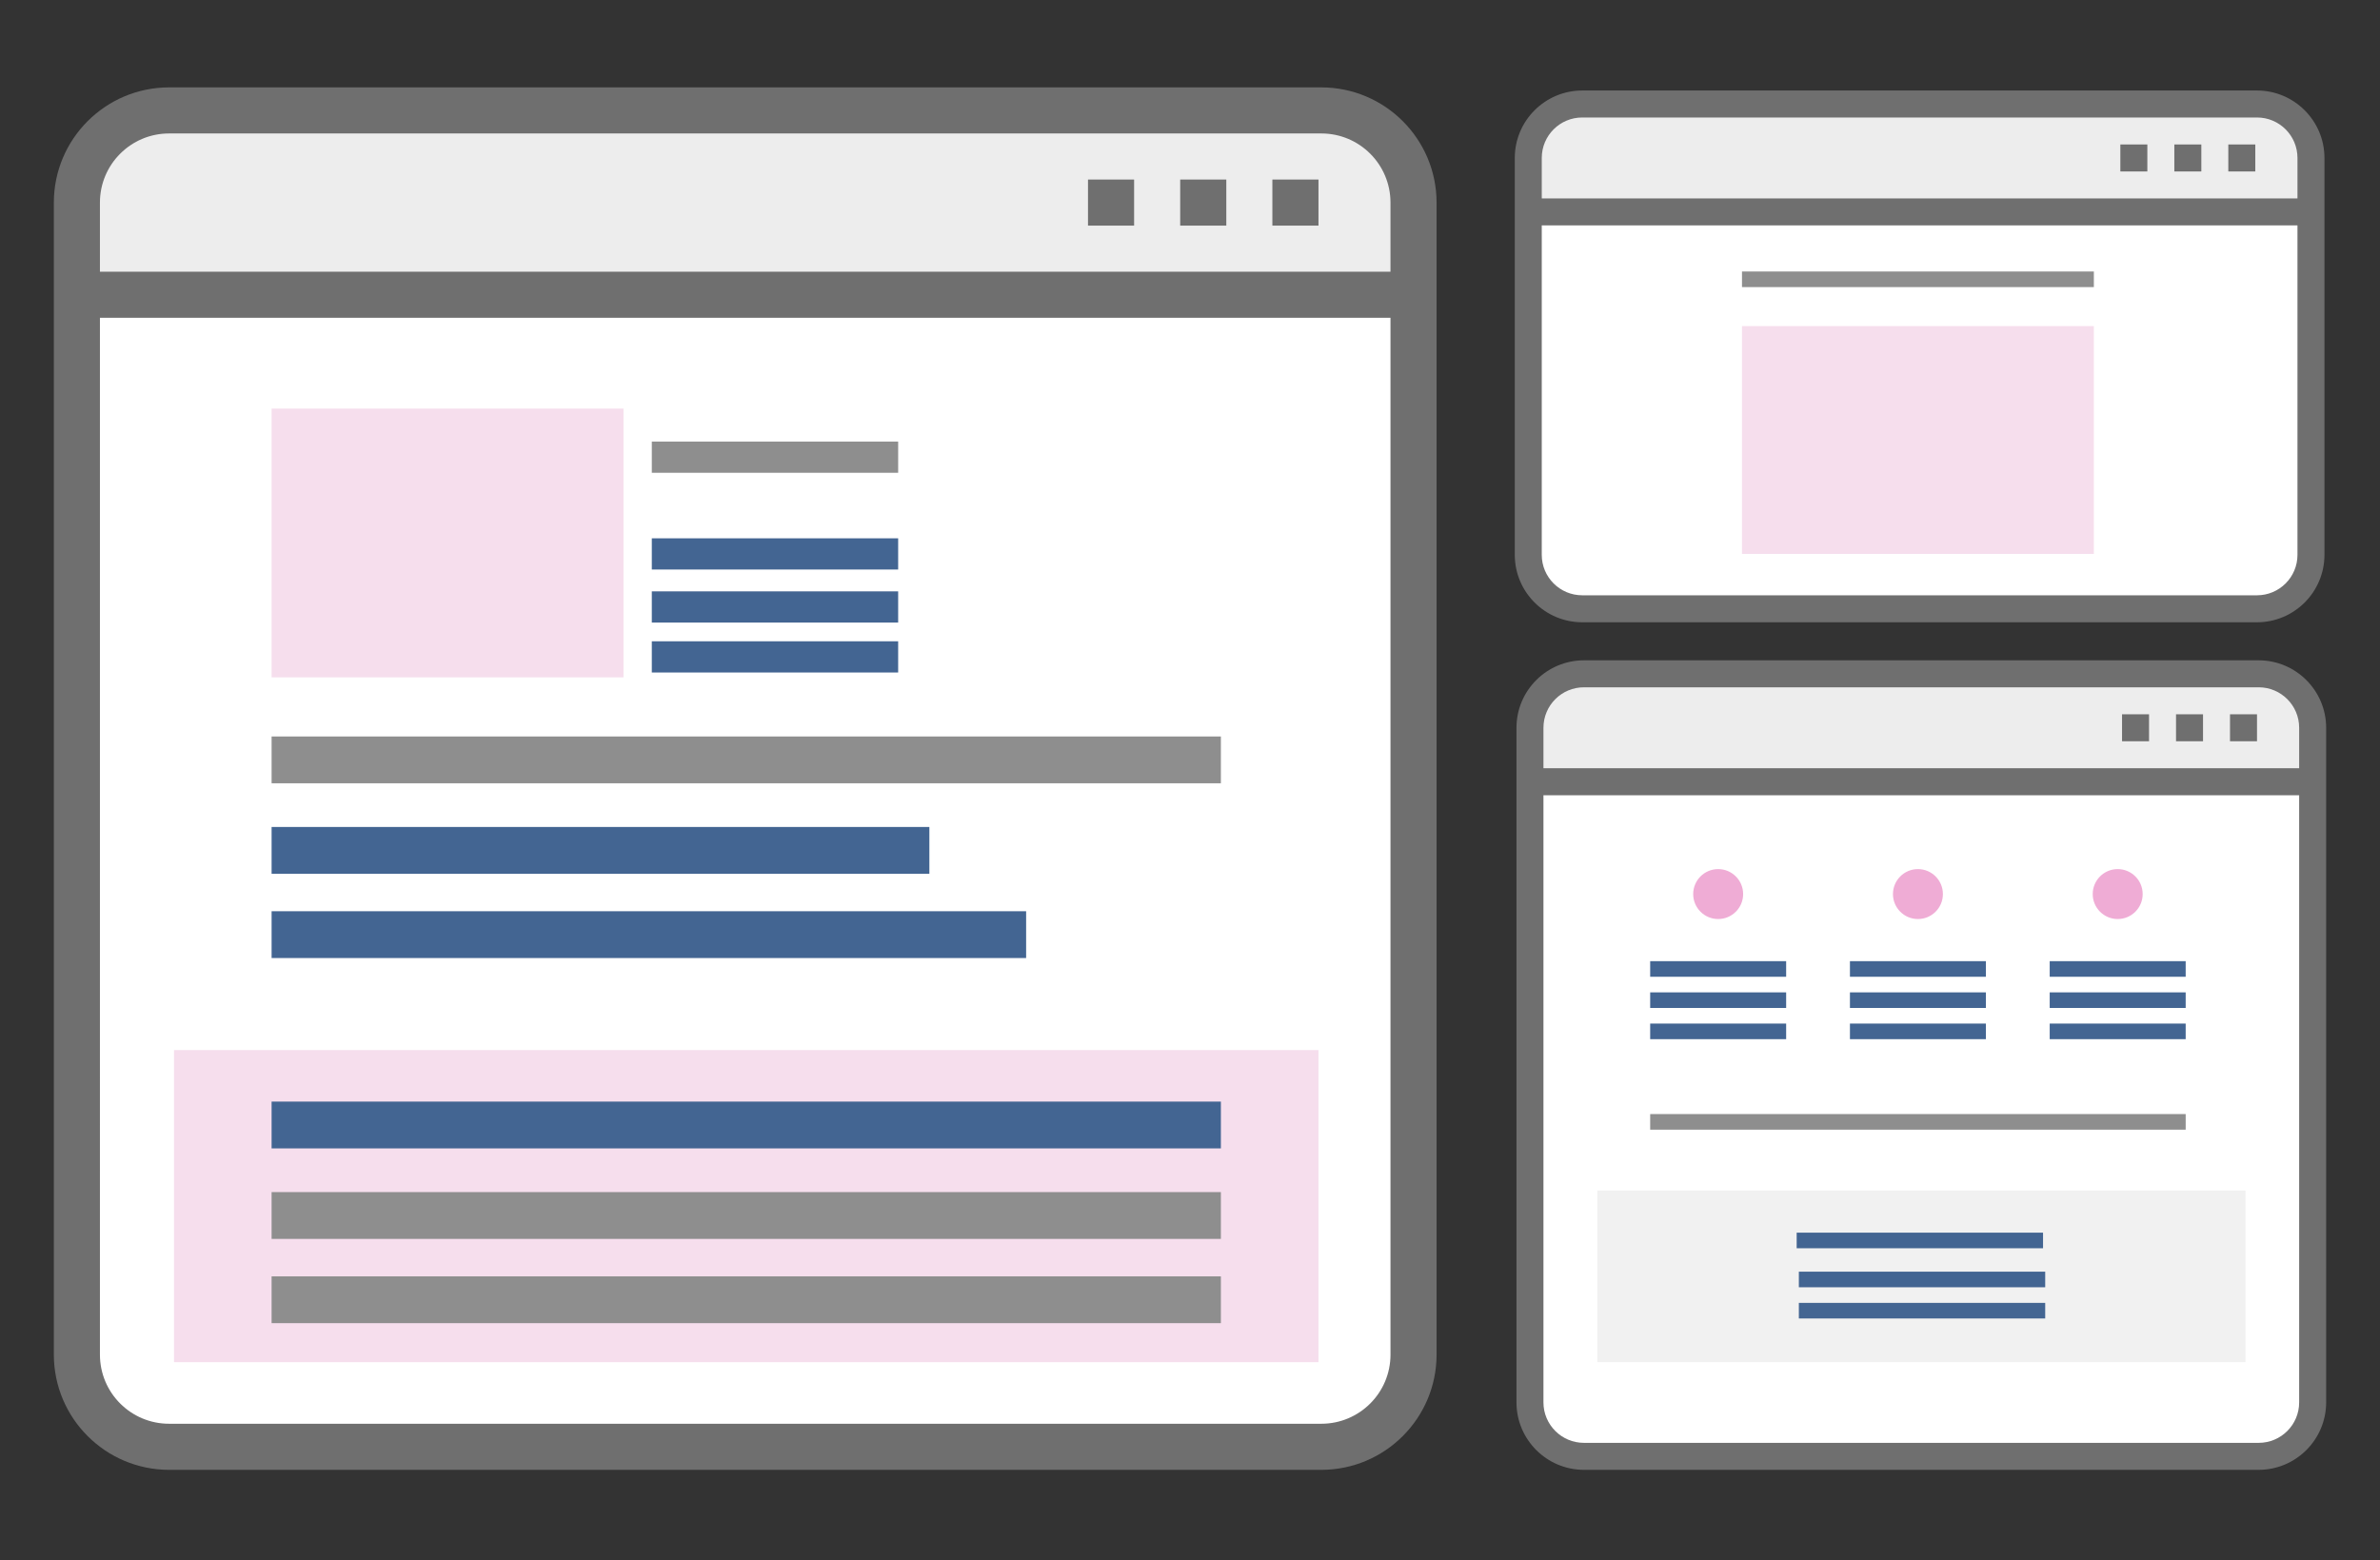 <?xml version="1.0" encoding="utf-8"?>
<!-- Generator: Adobe Illustrator 16.0.0, SVG Export Plug-In . SVG Version: 6.00 Build 0)  -->
<!DOCTYPE svg PUBLIC "-//W3C//DTD SVG 1.1//EN" "http://www.w3.org/Graphics/SVG/1.1/DTD/svg11.dtd">
<svg version="1.1" id="Livello_1" xmlns:x="http://ns.adobe.com/Extensibility/1.0/" xmlns:i="http://ns.adobe.com/AdobeIllustrator/10.0/" xmlns:graph="http://ns.adobe.com/Graphs/1.0/"
	 xmlns="http://www.w3.org/2000/svg" xmlns:xlink="http://www.w3.org/1999/xlink" x="0px" y="0px" width="762.5px" height="500px"
	 viewBox="0 0 762.5 500" enable-background="new 0 0 762.5 500" xml:space="preserve">
<rect x="0" y="0" width="762.5" height="500" fill="#333333" stroke="none"/>
<path fill="#EDEDED" d="M23.71,94h428.54V62.148c0,0-1.076-22.15-23.229-23.996c-22.152-1.846-379.396,0-379.396,0
	s-24.361-0.688-25.582,14.081C22.825,67,23.71,94,23.71,94z"/>
<path fill="#FFFFFF" d="M24.25,436.618V114.178c0,0-7.191-20.979,28.802-20.649c25.841,0.237,369.416,0,369.416,0
	s29.782-4.616,29.782,20.648c0,17.473,0,331.178,0,331.178s-10.311,19.063-29.688,18.267c-19.381-0.794-373.126,0.024-373.126,0.024
	S24.25,452.508,24.25,436.618z"/>
<path fill="#6F6F6F" d="M423.328,28H54.167C33.788,28.024,17.273,44.539,17.25,64.917v369.167
	c0.021,20.385,16.538,36.896,36.917,36.923h369.167c20.378-0.024,36.892-16.538,36.916-36.923V64.917
	C460.225,44.539,443.711,28.024,423.328,28z M54.167,42.767h369.167c12.229,0,22.146,9.917,22.146,22.146v22.15H32.016v-22.15
	C32.017,52.684,41.934,42.767,54.167,42.767z M423.328,456.233H54.167c-12.233,0-22.15-9.917-22.15-22.146V101.833h413.467v228.883
	v73.833v29.533C445.483,446.316,435.565,456.233,423.328,456.233z M445.483,375.017v14.767 M445.483,345.483v14.767"/>
<path fill="#6F6F6F" d="M348.573,57.533h14.771V72.3h-14.771V57.533z"/>
<path fill="#6F6F6F" d="M378.11,57.533h14.771V72.3H378.11V57.533z"/>
<path fill="#6F6F6F" d="M407.644,57.533h14.768V72.3h-14.768V57.533z"/>
<path fill="#EDEDED" d="M489.627,250.242h250.938v-18.651c0,0-0.63-12.971-13.602-14.052c-12.975-1.081-222.161,0-222.161,0
	s-14.269-0.4-14.98,8.246C489.11,234.432,489.627,250.242,489.627,250.242z"/>
<path fill="#FFFFFF" d="M489.944,450.869V262.058c0,0-4.212-12.285,16.865-12.094c15.131,0.142,216.316,0,216.316,0
	s17.438-2.7,17.438,12.094c0,10.229,0,193.927,0,193.927s-6.036,11.163-17.385,10.696c-11.352-0.465-218.49,0.014-218.49,0.014
	S489.944,460.175,489.944,450.869z"/>
<path fill="#6F6F6F" d="M723.631,211.595h-216.17c-11.937,0.015-21.604,9.685-21.617,21.615v216.175
	c0.013,11.935,9.684,21.604,21.617,21.619h216.172c11.933-0.018,21.603-9.688,21.617-21.619V233.213
	C745.236,221.28,735.566,211.61,723.631,211.595z M507.461,220.242h216.172c7.161,0,12.969,5.807,12.969,12.969v12.974H494.49
	v-12.974C494.49,226.05,500.298,220.242,507.461,220.242z M723.631,462.354h-216.17c-7.163,0-12.974-5.807-12.974-12.969V254.829
	h242.113v134.026v43.234v17.294C736.603,456.551,730.795,462.354,723.631,462.354z M736.603,414.798v8.646 M736.603,397.503v8.647"
	/>
<path fill="#6F6F6F" d="M679.857,228.889h8.648v8.646h-8.648V228.889z"/>
<path fill="#6F6F6F" d="M697.152,228.889h8.648v8.646h-8.648V228.889z"/>
<path fill="#6F6F6F" d="M714.446,228.889h8.646v8.646h-8.646V228.889z"/>
<path fill="#EDEDED" d="M489.085,67.647h250.938V48.996c0,0-0.63-12.971-13.602-14.052c-12.975-1.081-222.161,0-222.161,0
	s-14.269-0.403-14.98,8.246C488.567,51.837,489.085,67.647,489.085,67.647z"/>
<path fill="#FFFFFF" d="M489.402,185.385V74.4c0,0-4.212-7.221,16.865-7.107c15.131,0.082,216.317,0,216.317,0
	s17.438-1.589,17.438,7.107c0,6.014,0,113.994,0,113.994s-6.036,6.562-17.385,6.287c-11.352-0.273-218.49,0.008-218.49,0.008
	S489.402,190.854,489.402,185.385z"/>
<path fill="#6F6F6F" d="M723.089,29h-216.17c-11.937,0.018-21.604,9.688-21.617,21.618v127.171
	c0.013,11.938,9.684,21.605,21.617,21.619h216.172c11.933-0.014,21.603-9.684,21.616-21.619V50.617
	C744.694,38.685,735.024,29.014,723.089,29z M506.919,37.647h216.172c7.161,0,12.969,5.807,12.969,12.969v12.971H493.948V50.616
	C493.948,43.454,499.756,37.647,506.919,37.647z M723.089,190.76h-216.17c-7.163,0-12.974-5.81-12.974-12.972V72.234H736.06v105.555
	C736.061,184.953,730.253,190.76,723.089,190.76z"/>
<path fill="#6F6F6F" d="M679.315,46.294h8.648v8.647h-8.648V46.294z"/>
<path fill="#6F6F6F" d="M696.61,46.294h8.648v8.647h-8.648V46.294z"/>
<path fill="#6F6F6F" d="M713.904,46.294h8.646v8.647h-8.646V46.294z"/>
<rect x="55.75" y="336.5" fill="#F6DEED" width="366.658" height="100"/>
<line fill="none" stroke="#436592" stroke-width="15" stroke-miterlimit="10" x1="87.016" y1="360.5" x2="391.145" y2="360.5"/>
<line fill="none" stroke="#8E8E8E" stroke-width="15" stroke-miterlimit="10" x1="87.016" y1="389.5" x2="391.145" y2="389.5"/>
<line fill="none" stroke="#8E8E8E" stroke-width="15" stroke-miterlimit="10" x1="87.016" y1="416.5" x2="391.145" y2="416.5"/>
<line fill="none" stroke="#8E8E8E" stroke-width="15" stroke-miterlimit="10" x1="87.016" y1="243.5" x2="391.145" y2="243.5"/>
<line fill="none" stroke="#436592" stroke-width="15" stroke-miterlimit="10" x1="87.016" y1="272.5" x2="297.75" y2="272.5"/>
<line fill="none" stroke="#436592" stroke-width="15" stroke-miterlimit="10" x1="87.016" y1="299.5" x2="328.75" y2="299.5"/>
<rect x="87.016" y="130.933" fill="#F6DEED" width="112.734" height="86.126"/>
<line fill="none" stroke="#8E8E8E" stroke-width="10" stroke-miterlimit="10" x1="208.825" y1="146.5" x2="287.751" y2="146.5"/>
<line fill="none" stroke="#436592" stroke-width="10" stroke-miterlimit="10" x1="208.825" y1="194.5" x2="287.751" y2="194.5"/>
<line fill="none" stroke="#436592" stroke-width="10" stroke-miterlimit="10" x1="208.825" y1="210.5" x2="287.751" y2="210.5"/>
<line fill="none" stroke="#436592" stroke-width="10" stroke-miterlimit="10" x1="208.825" y1="177.5" x2="287.751" y2="177.5"/>
<rect x="511.75" y="381.5" fill="#F1F1F1" width="207.657" height="55"/>
<line fill="#DDDDDD" stroke="#436592" stroke-width="5" stroke-miterlimit="10" x1="576.313" y1="410" x2="655.239" y2="410"/>
<line fill="#DDDDDD" stroke="#436592" stroke-width="5" stroke-miterlimit="10" x1="575.616" y1="397.5" x2="654.545" y2="397.5"/>
<circle fill="#EFACD5" cx="614.463" cy="286.5" r="8"/>
<circle fill="#EFACD5" cx="678.463" cy="286.5" r="8"/>
<circle fill="#EFACD5" cx="550.463" cy="286.5" r="8"/>
<g>
	<line fill="none" stroke="#436592" stroke-width="5" stroke-miterlimit="10" x1="528.68" y1="310.5" x2="572.243" y2="310.5"/>
	<line fill="none" stroke="#436592" stroke-width="5" stroke-miterlimit="10" x1="528.68" y1="320.5" x2="572.243" y2="320.5"/>
	<line fill="none" stroke="#436592" stroke-width="5" stroke-miterlimit="10" x1="528.68" y1="330.5" x2="572.243" y2="330.5"/>
</g>
<g>
	<line fill="none" stroke="#436592" stroke-width="5" stroke-miterlimit="10" x1="592.68" y1="310.5" x2="636.243" y2="310.5"/>
	<line fill="none" stroke="#436592" stroke-width="5" stroke-miterlimit="10" x1="592.68" y1="320.5" x2="636.243" y2="320.5"/>
	<line fill="none" stroke="#436592" stroke-width="5" stroke-miterlimit="10" x1="592.68" y1="330.5" x2="636.243" y2="330.5"/>
</g>
<g>
	<line fill="none" stroke="#436592" stroke-width="5" stroke-miterlimit="10" x1="656.68" y1="310.5" x2="700.243" y2="310.5"/>
	<line fill="none" stroke="#436592" stroke-width="5" stroke-miterlimit="10" x1="656.68" y1="320.5" x2="700.243" y2="320.5"/>
	<line fill="none" stroke="#436592" stroke-width="5" stroke-miterlimit="10" x1="656.68" y1="330.5" x2="700.243" y2="330.5"/>
</g>
<line fill="none" stroke="#8E8E8E" stroke-width="5" stroke-miterlimit="10" x1="528.68" y1="359.5" x2="700.243" y2="359.5"/>
<rect x="558.096" y="104.5" fill="#F6DEED" width="112.731" height="73"/>
<line fill="none" stroke="#8E8E8E" stroke-width="5" stroke-miterlimit="10" x1="558.096" y1="89.5" x2="670.827" y2="89.5"/>
<line fill="#3F3F3F" stroke="#436592" stroke-width="5" stroke-miterlimit="10" x1="576.313" y1="420" x2="655.239" y2="420"/>
</svg>
